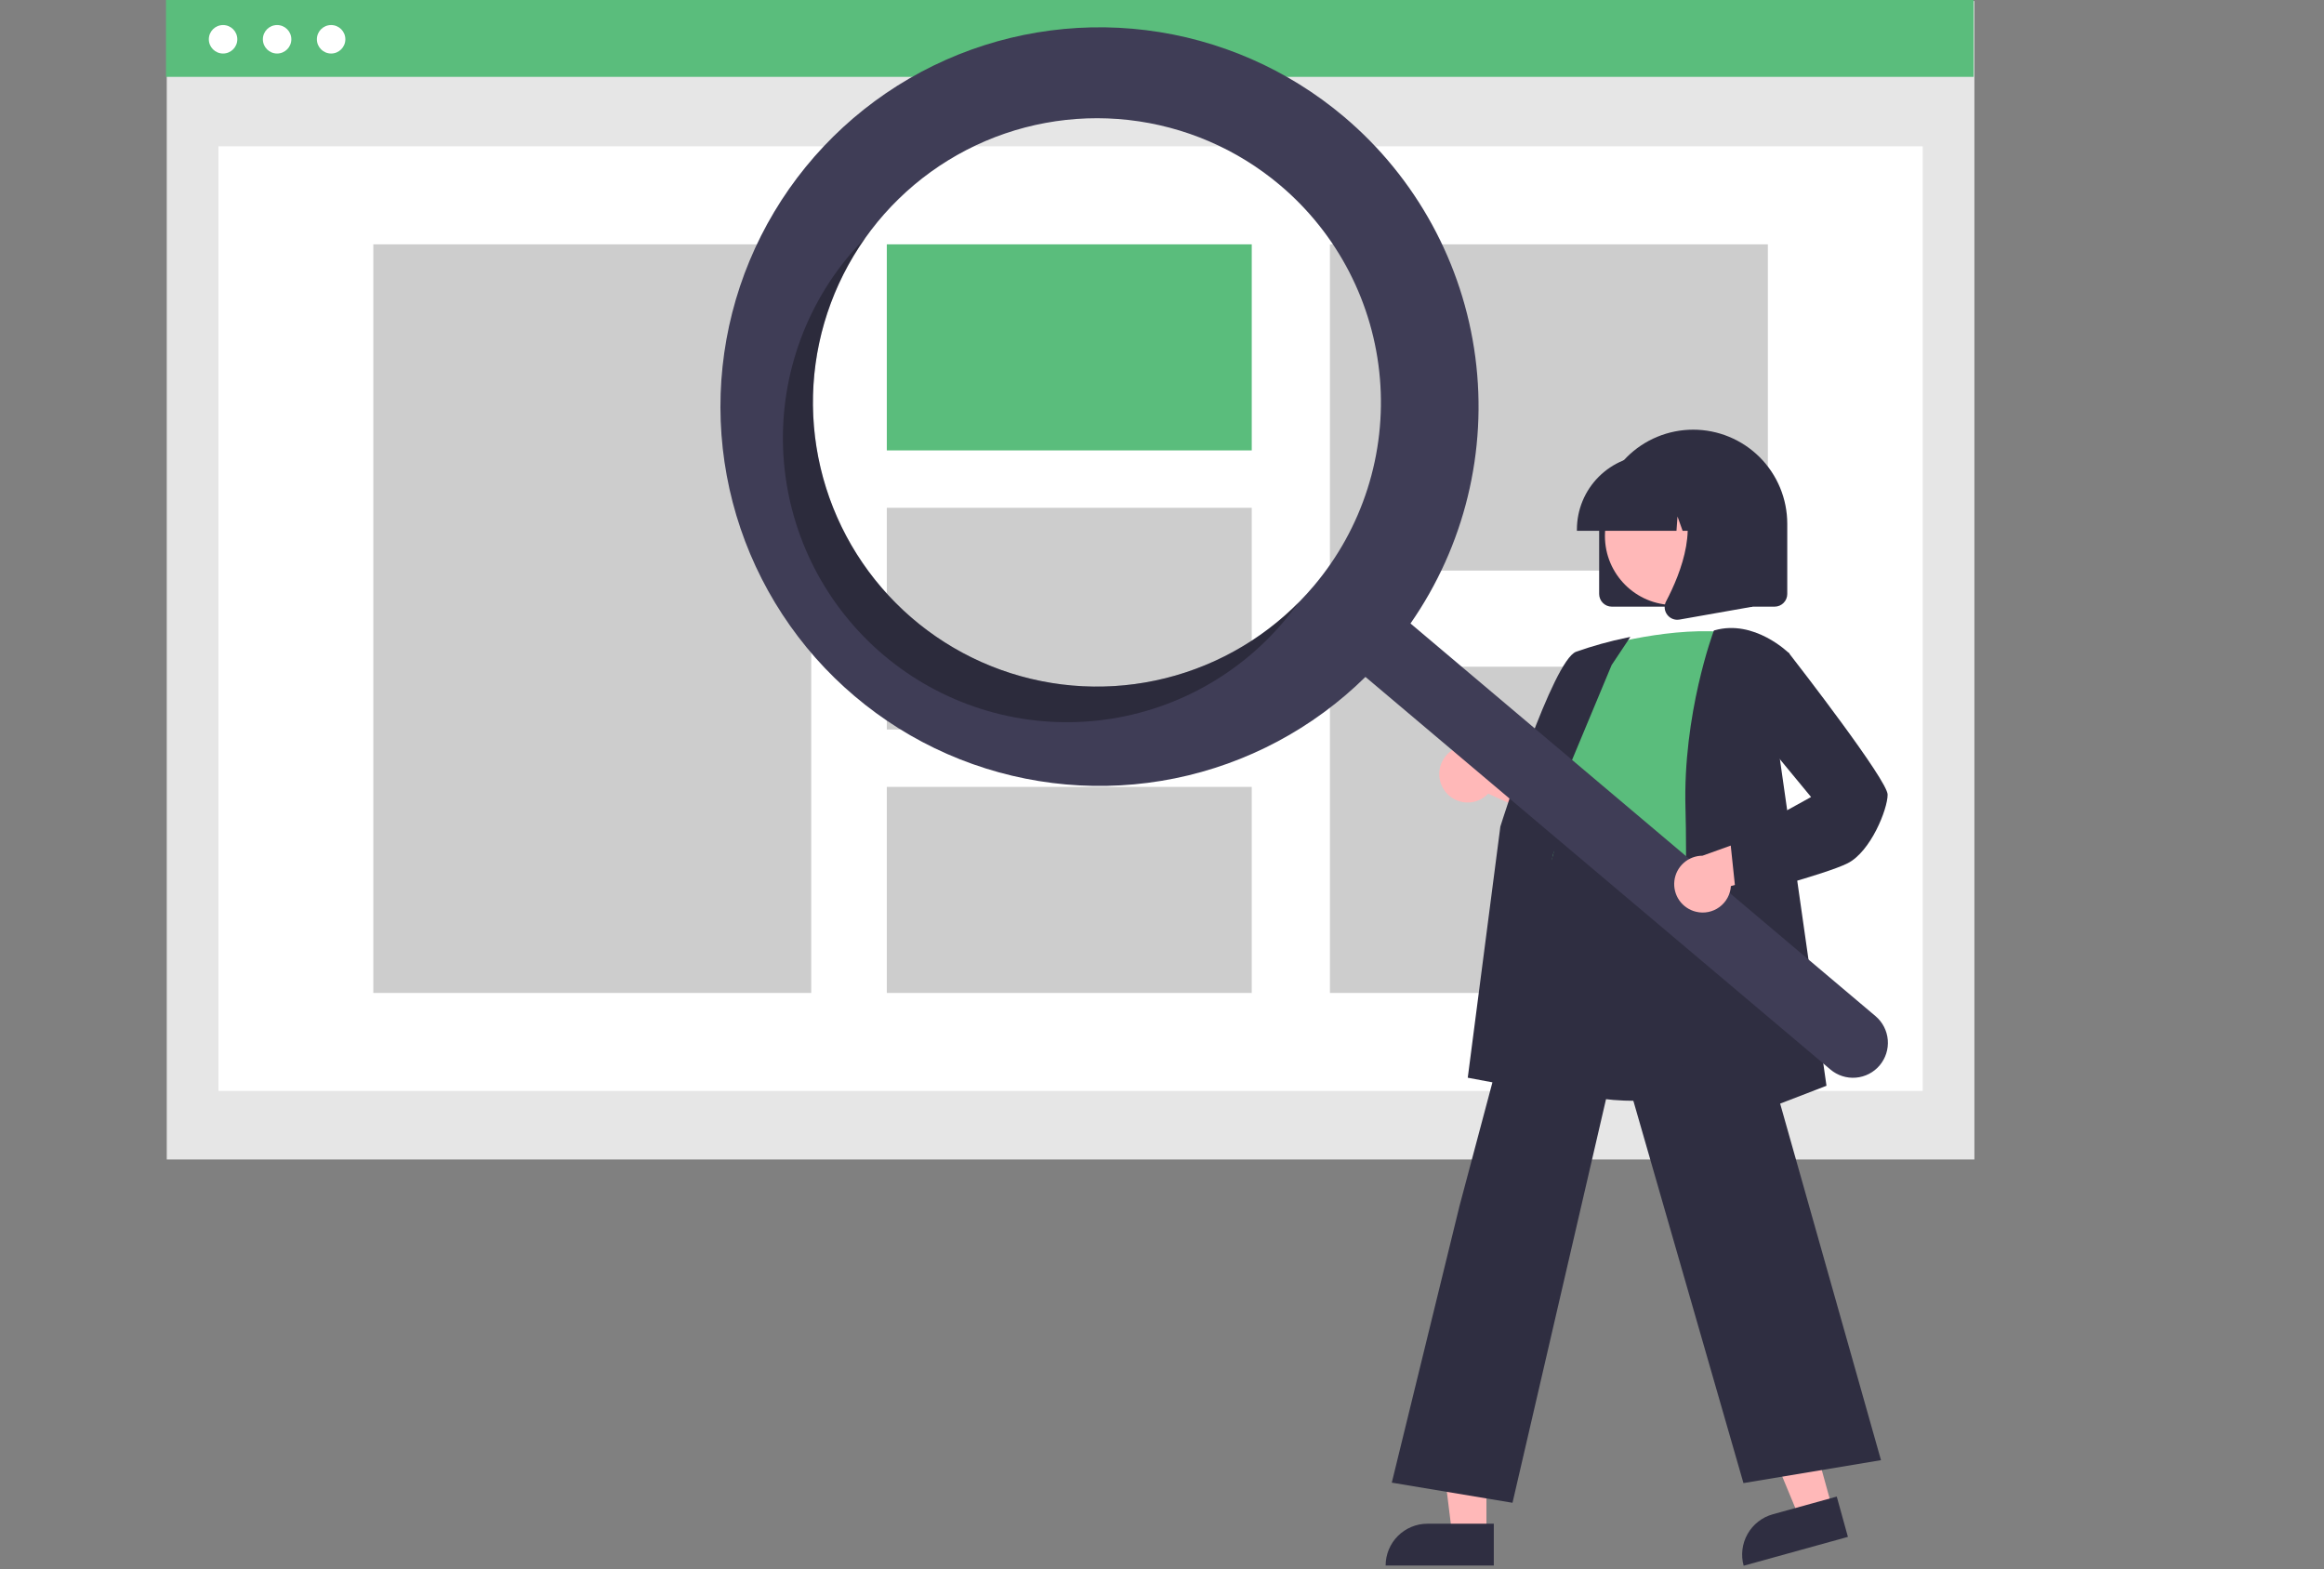 <?xml version="1.0" encoding="UTF-8"?> <svg xmlns="http://www.w3.org/2000/svg" width="154" height="104" viewBox="0 0 154 104" fill="none"><rect x="0" y="0" width="154" height="104" fill="#808080" stroke="none"/><path d="M130.834 0.068H11.051V76.841H130.834V0.068Z" fill="#E6E6E6"></path><path d="M127.408 9.697H14.476V72.299H127.408V9.697Z" fill="white"></path><path d="M130.783 0H11V5.093H130.783V0Z" fill="#5ABD7C"></path><path d="M14.782 3.547C15.302 3.547 15.725 3.125 15.725 2.604C15.725 2.082 15.302 1.66 14.782 1.66C14.261 1.66 13.838 2.082 13.838 2.604C13.838 3.125 14.261 3.547 14.782 3.547Z" fill="white"></path><path d="M18.362 3.547C18.883 3.547 19.305 3.125 19.305 2.604C19.305 2.082 18.883 1.66 18.362 1.66C17.841 1.66 17.419 2.082 17.419 2.604C17.419 3.125 17.841 3.547 18.362 3.547Z" fill="white"></path><path d="M21.942 3.547C22.463 3.547 22.885 3.125 22.885 2.604C22.885 2.082 22.463 1.66 21.942 1.66C21.421 1.66 20.998 2.082 20.998 2.604C20.998 3.125 21.421 3.547 21.942 3.547Z" fill="white"></path><path d="M53.756 16.193H24.738V65.804H53.756V16.193Z" fill="#CDCDCD"></path><path d="M82.947 16.193H58.765V29.849H82.947V16.193Z" fill="#5ABD7C"></path><path d="M82.947 33.652H58.765V48.345H82.947V33.652Z" fill="#CDCDCD"></path><path d="M82.947 52.148H58.765V65.804H82.947V52.148Z" fill="#CDCDCD"></path><path d="M117.147 16.193H88.129V37.813H117.147V16.193Z" fill="#CDCDCD"></path><path d="M117.147 44.184H88.129V65.804H117.147V44.184Z" fill="#CDCDCD"></path><path d="M105.968 39.366V34.712C105.968 33.057 106.625 31.471 107.794 30.301C108.962 29.132 110.548 28.475 112.201 28.475C113.853 28.475 115.439 29.132 116.607 30.301C117.776 31.471 118.433 33.057 118.433 34.712V39.366C118.433 39.588 118.344 39.801 118.187 39.958C118.03 40.115 117.818 40.204 117.596 40.204H106.805C106.583 40.204 106.371 40.115 106.214 39.958C106.057 39.801 105.969 39.588 105.968 39.366Z" fill="#2F2E41"></path><path d="M121.416 99.94L119.218 100.549L115.825 92.353L119.07 91.455L121.416 99.94Z" fill="#FFB8B8"></path><path d="M117.474 100.355L121.713 99.181L122.452 101.852L115.543 103.765C115.446 103.415 115.419 103.048 115.464 102.687C115.508 102.326 115.624 101.977 115.803 101.66C115.982 101.343 116.222 101.065 116.509 100.841C116.795 100.617 117.123 100.452 117.474 100.355Z" fill="#2F2E41"></path><path d="M98.499 101.632H96.218L95.133 92.828H98.499L98.499 101.632Z" fill="#FFB8B8"></path><path d="M94.589 100.98H98.987V103.751H91.819C91.819 103.387 91.891 103.027 92.03 102.691C92.169 102.354 92.373 102.049 92.63 101.792C92.888 101.534 93.193 101.33 93.529 101.191C93.865 101.051 94.225 100.98 94.589 100.98Z" fill="#2F2E41"></path><path d="M95.748 52.428C95.911 52.648 96.12 52.83 96.361 52.96C96.601 53.09 96.867 53.166 97.14 53.183C97.413 53.199 97.687 53.155 97.941 53.054C98.195 52.954 98.424 52.798 98.612 52.599L104.675 55.328L104.123 51.915L98.45 49.847C98.095 49.553 97.645 49.401 97.185 49.417C96.725 49.434 96.287 49.618 95.954 49.937C95.621 50.255 95.416 50.684 95.378 51.143C95.34 51.603 95.472 52.06 95.748 52.428Z" fill="#FFB8B8"></path><path d="M108.346 72.953C106.441 72.953 104.469 72.669 102.811 71.824C101.931 71.385 101.152 70.768 100.521 70.013C99.89 69.258 99.421 68.381 99.145 67.437C98.281 64.7 99.37 62.011 100.423 59.411C101.076 57.8 101.692 56.279 101.852 54.779L101.908 54.246C102.157 51.854 102.372 49.788 103.563 49.013C104.18 48.612 105.01 48.589 106.101 48.943L116.341 52.272L115.965 71.726L115.902 71.747C115.849 71.765 112.239 72.953 108.346 72.953Z" fill="#2F2E41"></path><path d="M105.922 42.887C105.922 42.887 110.945 41.397 114.852 41.956C114.852 41.956 112.619 54.244 113.363 58.34C114.108 62.436 100.434 59.922 103.224 56.012L104.155 51.358C104.155 51.358 102.294 49.496 103.969 47.262L105.922 42.887Z" fill="#5ABD7C"></path><path d="M103.451 72.584L97.261 71.422L99.422 54.776C99.567 54.312 102.916 43.765 104.436 43.194C105.54 42.805 106.669 42.491 107.816 42.255L108.036 42.211L106.795 44.074L101.853 55.925L103.451 72.584Z" fill="#2F2E41"></path><path d="M100.226 99.592L92.227 98.258L96.716 79.915L103.395 54.829L103.461 55.275C103.466 55.308 104.09 58.585 113.349 57.131L113.431 57.118L113.453 57.197L124.644 96.768L115.53 98.288L107.217 69.418L100.226 99.592Z" fill="#2F2E41"></path><path d="M111.312 75.699L111.317 75.558C111.323 75.402 111.873 59.849 111.689 53.595C111.505 47.319 113.535 41.884 113.555 41.83L113.572 41.786L113.617 41.773C116.244 41.022 118.522 43.263 118.545 43.286L118.577 43.318L117.829 49.495L121.032 71.956L111.312 75.699Z" fill="#2F2E41"></path><path d="M110.92 40.096C113.443 40.096 115.489 38.048 115.489 35.523C115.489 32.998 113.443 30.95 110.92 30.95C108.396 30.95 106.351 32.998 106.351 35.523C106.351 38.048 108.396 40.096 110.92 40.096Z" fill="#FFB8B8"></path><path d="M104.494 35.084C104.496 33.776 105.016 32.522 105.94 31.597C106.864 30.672 108.117 30.152 109.424 30.15H110.354C111.661 30.152 112.915 30.672 113.839 31.597C114.763 32.522 115.283 33.776 115.284 35.084V35.177H113.319L112.648 33.298L112.514 35.177H111.498L111.16 34.229L111.092 35.177H104.494V35.084Z" fill="#2F2E41"></path><path d="M110.47 40.727C110.378 40.602 110.323 40.454 110.311 40.299C110.3 40.144 110.332 39.989 110.405 39.851C111.391 37.975 112.771 34.508 110.939 32.37L110.807 32.216H116.125V40.207L111.294 41.06C111.245 41.069 111.196 41.073 111.146 41.073C111.014 41.073 110.884 41.042 110.767 40.981C110.649 40.922 110.548 40.834 110.47 40.727Z" fill="#2F2E41"></path><path d="M89.058 7.735C85.336 4.593 80.782 2.6 75.95 2C71.117 1.401 66.215 2.22 61.839 4.357C57.463 6.495 53.803 9.86 51.303 14.042C48.803 18.223 47.571 23.042 47.758 27.912C47.945 32.782 49.542 37.492 52.355 41.469C55.168 45.447 59.076 48.521 63.602 50.317C68.129 52.112 73.08 52.553 77.852 51.584C82.624 50.615 87.012 48.279 90.482 44.86L121.293 70.879C121.762 71.276 122.369 71.47 122.981 71.418C123.592 71.367 124.159 71.075 124.555 70.606C124.951 70.136 125.145 69.529 125.094 68.917C125.043 68.304 124.751 67.738 124.282 67.341L124.278 67.338L93.467 41.319C97.046 36.178 98.578 29.885 97.763 23.673C96.947 17.46 93.843 11.776 89.058 7.735ZM87.071 38.814C84.671 41.661 81.481 43.732 77.905 44.764C74.329 45.797 70.527 45.745 66.98 44.615C63.433 43.485 60.301 41.328 57.979 38.416C55.657 35.505 54.251 31.97 53.936 28.258C53.622 24.547 54.415 20.825 56.214 17.564C58.013 14.303 60.738 11.65 64.044 9.939C67.351 8.228 71.09 7.537 74.789 7.952C78.487 8.368 81.98 9.872 84.825 12.274C86.713 13.869 88.27 15.821 89.405 18.018C90.54 20.215 91.232 22.614 91.44 25.079C91.649 27.543 91.371 30.024 90.621 32.381C89.871 34.738 88.665 36.924 87.071 38.814Z" fill="#3F3D56"></path><path opacity="0.3" d="M60.552 41.063C56.942 38.014 54.609 33.717 54.018 29.027C53.426 24.337 54.619 19.595 57.359 15.744C56.999 16.107 56.651 16.486 56.315 16.883C54.721 18.774 53.515 20.959 52.766 23.316C52.016 25.673 51.737 28.154 51.946 30.619C52.155 33.083 52.846 35.483 53.981 37.679C55.117 39.876 56.673 41.828 58.562 43.423C60.451 45.018 62.635 46.225 64.99 46.975C67.345 47.726 69.824 48.004 72.287 47.795C74.749 47.587 77.147 46.895 79.342 45.759C81.537 44.623 83.487 43.065 85.081 41.175C85.416 40.777 85.732 40.37 86.028 39.953C82.695 43.304 78.226 45.279 73.506 45.484C68.787 45.69 64.163 44.111 60.552 41.063Z" fill="black"></path><path d="M112.387 60.423C112.653 60.488 112.929 60.494 113.198 60.44C113.466 60.386 113.719 60.275 113.939 60.113C114.16 59.95 114.342 59.742 114.473 59.502C114.604 59.262 114.681 58.995 114.698 58.722L121.104 56.943L118.5 54.671L112.816 56.709C112.356 56.71 111.912 56.881 111.569 57.188C111.225 57.495 111.006 57.917 110.953 58.375C110.9 58.833 111.017 59.294 111.281 59.672C111.546 60.049 111.939 60.316 112.387 60.423Z" fill="#FFB8B8"></path><path d="M115.05 59.481L114.66 55.775L120.011 52.82L116.522 48.594L117.091 43.846L118.509 43.238L118.553 43.295C119.221 44.155 125.084 51.725 125.084 52.661C125.084 53.623 123.962 56.445 122.428 57.213C120.948 57.953 115.39 59.393 115.154 59.454L115.05 59.481Z" fill="#2F2E41"></path></svg> 